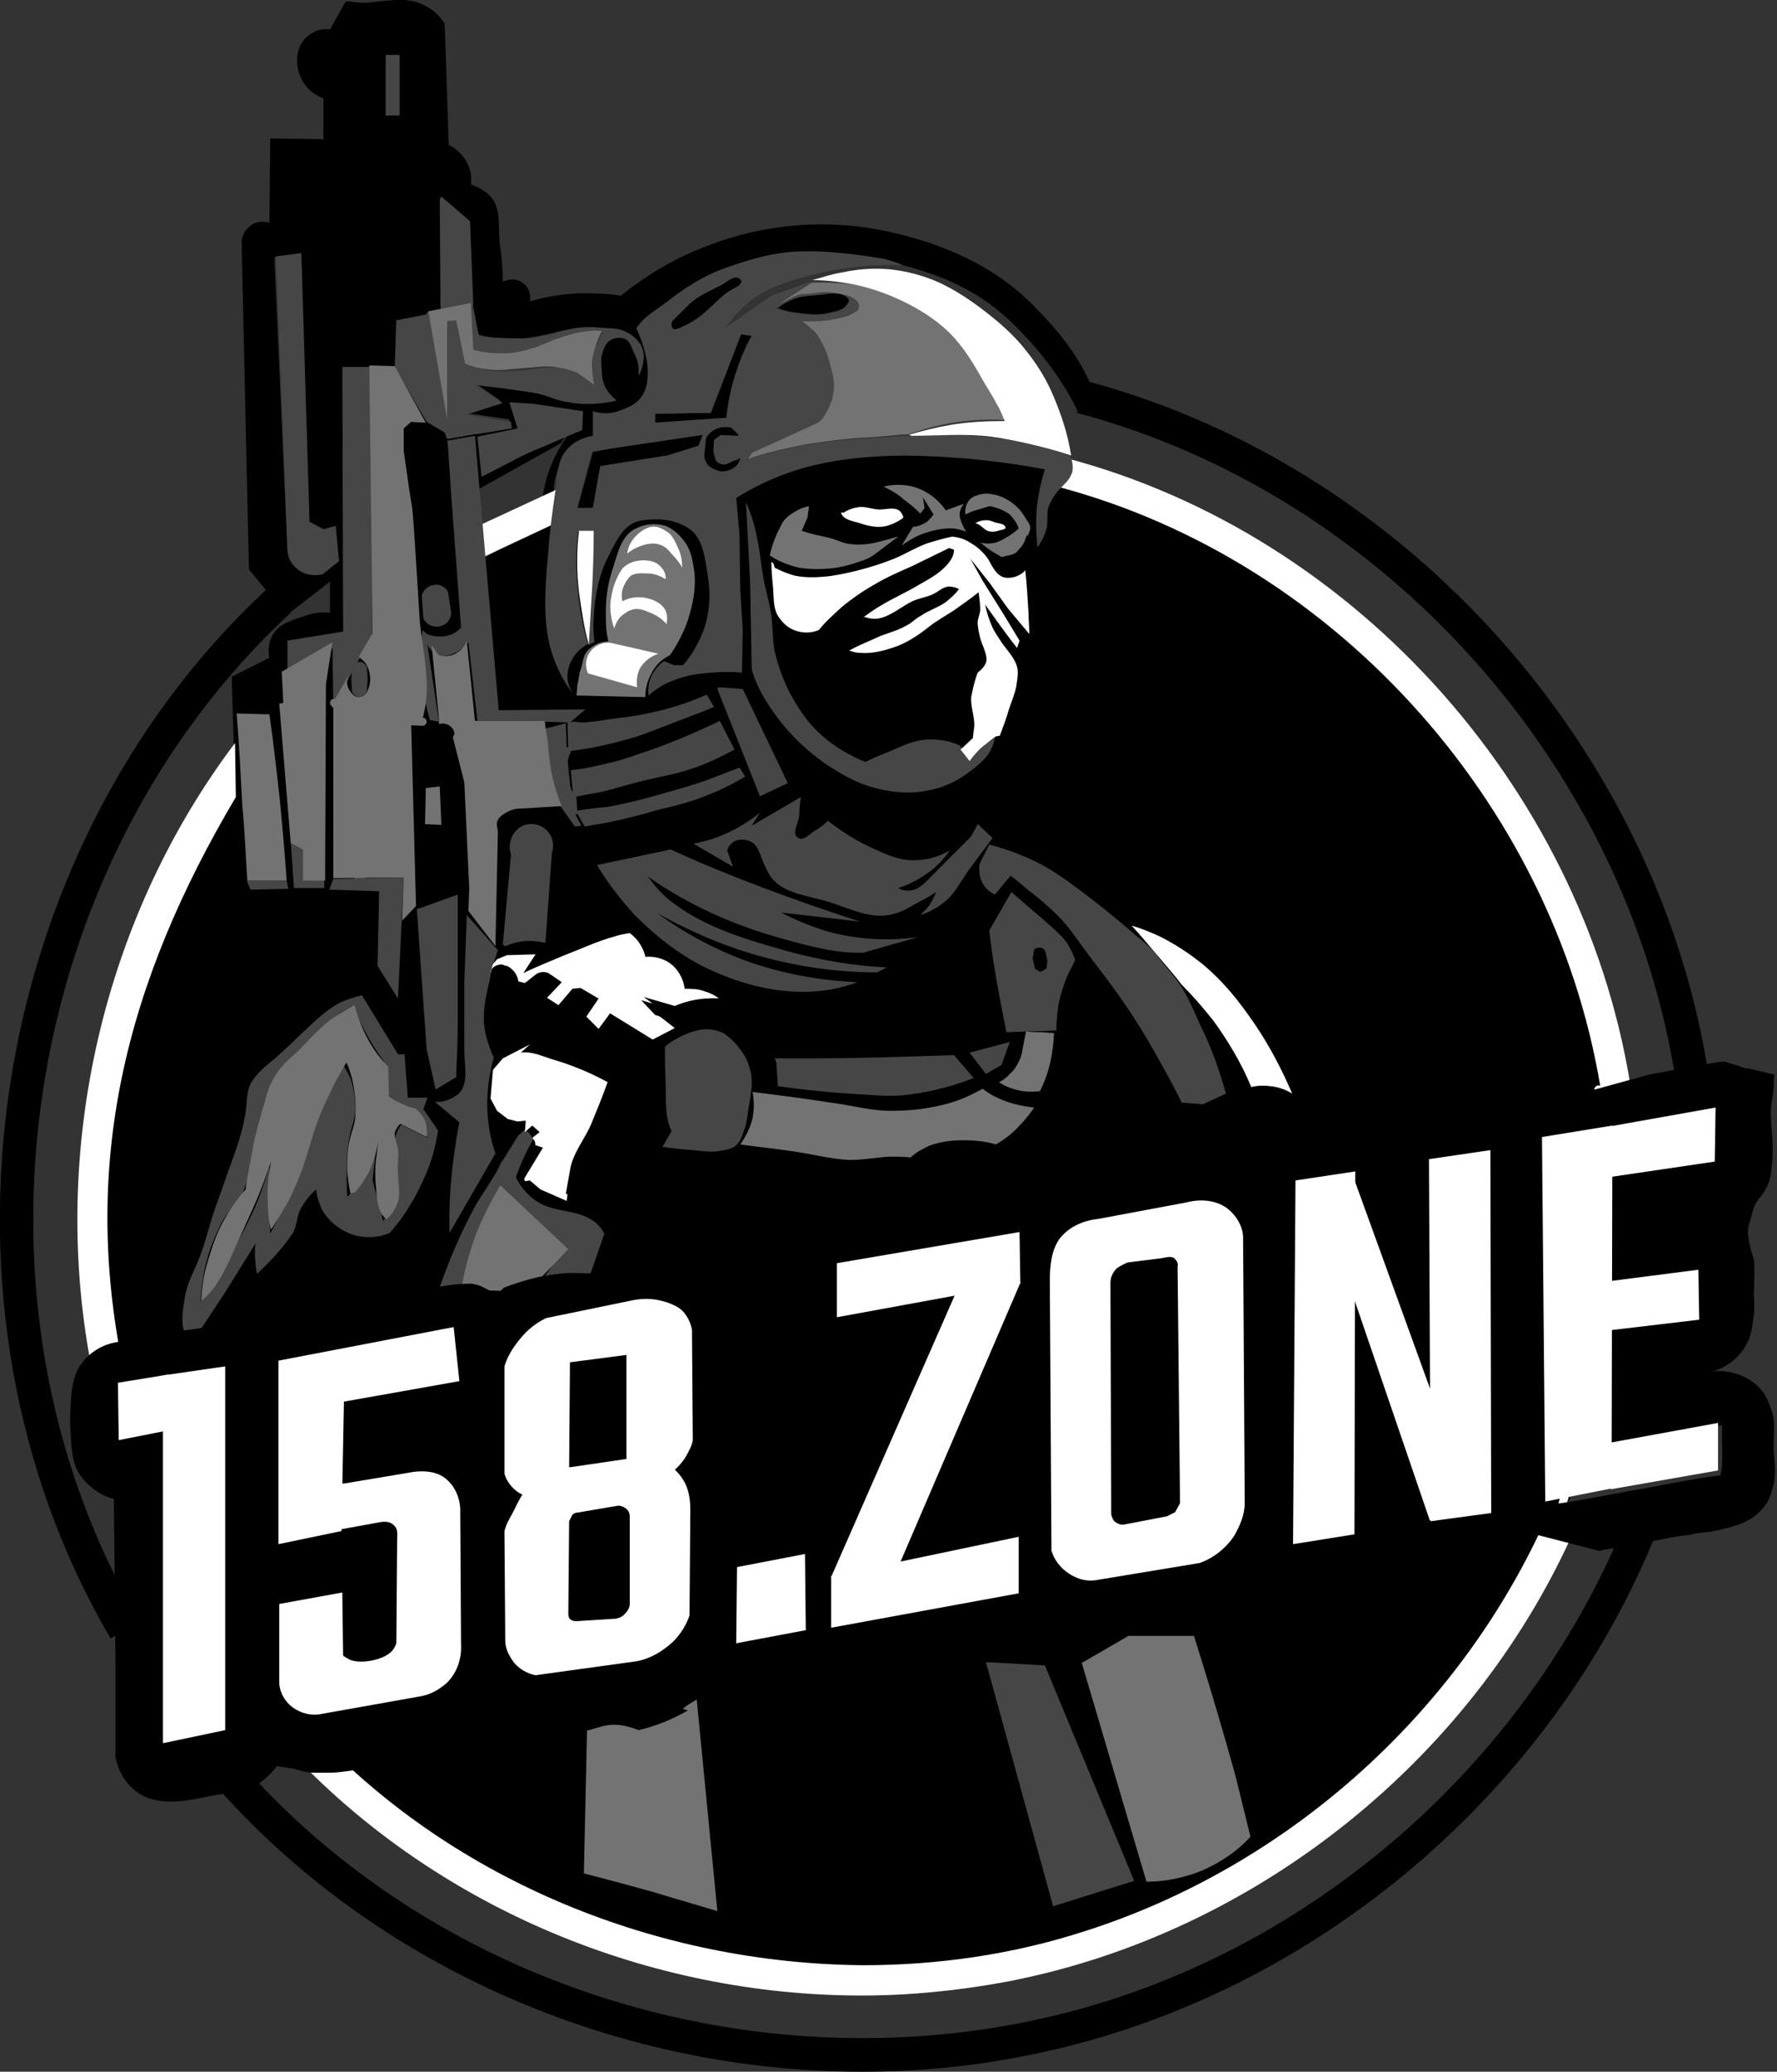 <svg xmlns="http://www.w3.org/2000/svg" xml:space="preserve" id="Layer_1" x="0" y="0" style="enable-background:new 0 0 217 252.9" version="1.1" viewBox="0 0 217 252.9"><rect x="0" y="0" width="217" height="252.9" fill="#333333" stroke="none"/><style>.st0{fill-rule:evenodd;clip-rule:evenodd}.st1{fill:none;stroke:#000;stroke-width:1;stroke-linecap:round;stroke-linejoin:round}.st2{fill-rule:evenodd;clip-rule:evenodd;fill:#fff}.st3{fill:none;stroke:#fff;stroke-width:1;stroke-linecap:round;stroke-linejoin:round}.st4{fill-rule:evenodd;clip-rule:evenodd;fill:#464646}.st5{fill:none;stroke:#464646;stroke-width:1;stroke-linecap:round;stroke-linejoin:round}.st6{fill-rule:evenodd;clip-rule:evenodd;fill:#737373}</style><path d="M106.6 55.7c51 .7 91.9 42.5 91.6 93.5-.3 51-41.7 92.2-92.6 92.3-54.5.2-97.5-46.2-93-100.5 3.7-48.5 43-84.4 94-85.3z" class="st0"/><path d="M31.6 93c-10.4 13.8-16.8 30.2-18.2 47.5-.7 8.1-.3 16.2 1.2 24.2l9.7-1.6 2.3-3.6.7-6 5.1-10.7 4.4-9.8 6.2-10.5 3.2-6.7 3.7-8.9-16.9.2L31.6 93z" class="st0"/><path d="m29.1 99.6 31.7-13.7" class="st1"/><path d="m60 68.3 6.5-2.4c-.3 3.8-.2 7.6.2 11.4.3 2.4.6 4.8 1.5 7.1.4 1 1 2 1.7 2.9h-8.2l-1.7-19z" class="st0"/><path d="m68.7 83.9 60.4-22.7" class="st1"/><path d="m128.4 58.2-1.9 1.9-.7 8.6-.8 5.9-.8 7.2-1.9 5.4-3.1 6.5-1.9 7.3 8.8 5.1 9 7 9 3.3 8.4 8.3 5.2 9.4 2.2 8.9 35.7-9.4c-2.4-18-10.2-34.8-22.3-48.3-11.9-13.3-27.5-22.7-44.9-27.1z" class="st0"/><path d="m163 138.4-9.4 55" class="st1"/><path d="M189.1 184.5c-6.4 3.1-13.3 5.1-20.3 6.1-4.8.7-9.8-.5-14.6.5l-8.3 3.6 1.7 10.6 7 19.1c7.6-4.8 14.4-10.7 20.2-17.5 5.9-6.6 10.6-14.2 14.3-22.4z" class="st0"/><path d="m148.7 196.5-83.2 15.9" class="st1"/><path d="M42.7 215.6c3.2 3.7 6.8 6.9 10.8 9.7 4.1 2.8 8.6 5.1 13.2 6.8l.2-7.5 1.5-14.6-25.7 5.6z" class="st0"/><path d="m45.9 217.3 64-108.1" class="st1"/><path d="M109.1 63c.1.2.2.3.2.5-.3.3-.8.5-1.2.7-.8.3-1.7.2-2.6-.1-.6-.2-1.5-.3-1.7-1 0-.1.1-.1.1 0 .4-.3.9-.4 1.4-.5.7-.1 1.2.2 1.8.3.8-.1 1.5-.4 2 .1zm11.4.5c.4 0 .8.2 1.1.3.4.1.7.1 1 .3.1.1.2.2.2.4-.2.1-.4.2-.6.2-.6.2-1.1.3-1.6.1-.5-.2-.9-.8-1.4-.9h-.2c.5-.3 1-.4 1.5-.4zm-7.4 1.4c-1.1.3-2.1.9-3.1 1.6l1.4-2.3c.6-.1 1.2-.3 1.7-.6.3-.2.7-.6.8-.9.3-.9-.3-1.9-1.3-2.1.3.4.3.8.2 1.3-.1.2-.3.5-.5.7-.6-.6-1.3-1.2-2-1.7-.7-.6-1.6-1-2.4-1.4 1.3-.3 2.6-.3 3.9.1 1.5.5 2.8 1.5 3.7 2.8l2.2-.8c-.3.4-.4.8-.5 1.3 0 .6.3 1.2.6 1.8l.2.3c-.6-.2-1.3-.4-1.9-.4-1.1-.2-2.1 0-3 .3zm8.2 2.5c-.6-.1-.9-.7-1.3-1l-.3-.1h.1l.2.1c.6.1 1.2 0 1.8-.1.6-.2 1.1-.5 1.7-.9.4-.3.7-.5 1-.8-.2-.7-.6-1.3-1.1-1.7-.4-.3-.8-.6-1.3-.7-.4-.2-.8-.3-1.2-.3-.7 0-1.3.4-1.9.6-.3.1-.6.2-.9.4-.1-.6.1-1.3.5-1.8s1-.6 1.6-.7c.5-.1 1 0 1.5.1s1 .3 1.5.6c.9.5 1.7 1.3 2.2 2.2.3.5.6.9.6 1.4 0 .3-.2.6-.5.9-.6.6-1.4 1.1-2.3 1.3-.5.4-1.2.7-1.9.5zm-11.6-1.9-2.8 2.1c-.6.5-1.4.8-2.1 1-1.1.4-2.3.7-3.5.8-1.3.1-2.5.1-3.7-.1-1.3-.3-2.6-.8-3.6-1.5.2-.9.5-1.8.9-2.7l.6-1.2c.4-.7 1-1.1 1.7-1.5.5-.3 1-.5 1.6-.6l-.2 1.4-.7 1.6c.4.1.9.3 1.4.4.7.2 1.4.3 2.1.5.8.2 1.5.6 2.3.7.8.1 1.6.1 2.3 0 .8-.1 1.5-.3 2.2-.5.5-.1 1-.3 1.5-.4zm11.8 24c0 .6-.2 1.3-.4 1.9-.6 1.4-1.9 2.3-3.1 3.2-1.4 1-3 1.6-4.7 2-2.4.4-4.8.1-7.1-.5-2-.6-3.9-1.7-5.6-2.9-2.2-1.5-4.1-3.3-5.6-5.4-1.4-1.9-2.6-3.8-3.2-6l-.2-10.6-.5-9.7v-.1c.6 1.4 1 2.9 1.4 4.4.4 1.6.4 3.2.8 4.9.3 1.4.7 2.8.9 4.2.3 1.6.1 3.3.5 4.9.4 1.8 1 3.4 1.8 5 .7 1.4 1.4 2.7 2.5 3.8 1.2 1.3 2.6 2.4 4.1 3.4.9.5 1.8.9 2.7 1.3 1-.5 1.9-.9 3-1.3 1.4-.6 2.8-1.3 4.3-1.4 1.5-.1 3.1-.3 4.2.6l1.4-1.3.1-.9c.2-1.4-.5-2.7-.3-4.1.1-1.1.2-2.1.8-3 .2-.5.9-.7 1-1.2.2-.6 0-1.2-.3-1.9-.3-.9-.6-1.8-.7-2.7 0-.6.3-1.2.3-1.9s0-1.4-.2-2.1c-1 .8-2 1.5-3 2.2-.6.4-1.3.8-1.9 1.2-.9.7-1.8 1.4-2.8 2-.9.6-1.9 1.1-2.9 1.4-1.2.4-2.5.7-3.8.6-.5 0-1-.1-1.4-.3l1.2-.6c.9-.4 1.8-.9 2.7-1.2 1.1-.4 2.2-.7 3.2-1.3.6-.3 1-.7 1.6-1.1 1-.6 2.2-.9 3.1-1.7.6-.4 1.1-1 1.6-1.6-.4-.2-.9-.4-1.3-.3-.7.1-1.2.6-1.8.9-.8.4-1.8.6-2.6.9-1.4.7-2.6 1.8-4.1 2.1-.6.1-1.2.1-1.8-.2.7-.5 1.4-.9 2.1-1.4 1.5-.9 3.1-1.6 4.6-2.5 1.4-.8 2.8-1.6 3.8-2.9.3-.4.5-.9.5-1.4l-.6-.2c-1.5.7-3 1.5-4.5 2.2-1.6.8-3.2 1.4-4.7 2.3-1.4.8-2.7 1.6-3.9 2.7-1 .8-1.9 1.8-2.8 2.8-.9.4-1.9.4-2.8.1-1-.4-1.8-1.1-2.3-2-.5-1-.4-2.2-.5-3.3-.1-1-.2-2.1-.2-3.1.2.1.3.2.6.3.9.4 1.7.8 2.6 1 1.1.2 2.3.2 3.4.1 1.3-.1 2.6-.4 3.9-.7 1.6-.4 3.2-.9 4.7-1.5 1.4-.6 2.7-1.3 4.1-1.9 1-.4 2.1-.9 3-.8.7.1 1.4.4 2.1.7.9.5 1.7 1.3 2.3 2.1.6.9 1.1 2 2 2.2.4.1.8 0 1.3-.1.4-.1.9-.4 1.2-.8.4 1.7.6 3.5.4 5.3-.1.9-.3 1.9-.5 2.7l-2-3.3-2.3-3.2-2.3-2.9 1.5 2.7 2.5 4 2 3.3-.3.9c-.8-1.1-1.6-2.2-2.4-3.2l-1.5-2.1c.2 1 .5 1.9.9 2.8.3.7.6 1.3 1.1 1.8.7 1 1.6 2 1.9 3.2.1.7 0 1.4-.1 2.2-.2 1-.6 1.9-.9 2.8-.4 1.1-.8 2.2-1.1 3.2l-.7.3c-.4.3-.8.6-1.3.9-.5.4-.9.8-1.3 1.3l2.6-2.2zm-2.9 12.2c.4-.5.7-1 .9-1.6-.7-1.5-.5-3.3.4-4.6.3-.5.7-.9 1.1-1.2l.2-.2.1-.1c.5-.4 1-.9 1.2-1.4.3-.9.2-2-.3-2.8l1.1-.9c.4-.5.6-1.1.9-1.7.1-.2.2-.5.3-.7.1-.3.3-.6.4-.9.1-.2.1-.3.2-.5s.2-.5.3-.7l.6-1.2c0-.7 0-1.4.1-2.2l.3-1.5c0-.2.1-.4.1-.6.5-1.9.9-3.8.9-5.7 0-1.4-.1-2.9-.5-4.3-.1-.5-.3-1-.6-1.5l1-.2 1.2-1.9.2-2.2.6-2 .5-2.3c-1.9-1.4-2.4-1.9-4.6-2.4-2.1-.5-3.9-.2-5.9-.8-1.6 0-3-.2-4.6-.2-1.9-.1-3.9-.2-5.7-.2-2.6 0-4.9.7-7.5 1.2-1.9.4-3.7.9-5.5 1.5-2.1.7-4.2 1.6-6.1 2.5-.1 1.6-.2 3.2-.1 4.7 0 1.1.2 2.2.3 3.2.1 1.1.3 2.2.3 3.4 0 .7 0 1.4-.1 2.1 0 .5-.1 1-.1 1.5s-.1 1.1-.1 1.6c0 1.3-.3 2.6.1 3.8l.7 2.9 9.5 14.5c2.6 3.5 6.8 5.5 11.2 5.5 2.4.2 5.4.1 7-1.9z" class="st0"/><path d="m91.3 83.1-52.4 26.4" class="st1"/><path d="M32.3 109.6v3.4h6.5l.1-3.3z" class="st0"/><path d="M40.3 71v3.8c-1-.1-2.1 0-3.1.4-1.5.5-3.1.9-3.9 2.3-.5.9-.6 1.9-.4 2.8l-4.6 2.3.8 27.6h15.7l.2-2.2-14.5-.3-1-18 5.6-.3 5.8-6.9 1.1-4.4V67.4c-.9 2-3.4 2.7-5.3 1.6-.7-.4-1.3-1.1-1.6-1.9l-1.6-35.7H36l-.1-11.7h6.8l-.2-15.9 9.3.1c0 1.3.1 2.5.2 3.8.3 5.6.1 14.2 1.1 19.8l3.9-.8 1 14c1.3.4 2.7.7 4.1.7 2 0 4-.4 5.9-.9 2-.5 4.1-.3 6.2-.2 1.3 0 3 .6 4.2.9 7.6-7.4 17.8-11.6 28.3-9.6 5.8 1.1 11.4 2.9 15.9 6.9 3.6 3.2 7.1 7.6 9.1 11.9l1.4-3.6-.1-.3c-1.6-3.5-4.1-6.5-6.8-9.2-4.8-4.9-11.3-7.7-18.1-9.1-7.6-1.6-15.5-.8-22.7 2.2-3.5 1.4-6.7 3.4-9.6 5.7-1.7-.3-3.4-.3-5.1-.3-2 .1-4 .4-6 1 .2-.9-.2-1.8-.9-2.3-.7-.5-1.6-.5-2.4-.1 0-1.4-.1-2.8-.3-4.1-.4-2.3.3-5-1.4-6.5-.6-.6-1.4-1-2.2-1.3.1-.9 0-1.8-.5-2.7-.5-.9-1.3-1.7-2.2-2.1l-.5-14.8c-.6-1-1.5-1.8-2.6-2.3C50-.3 48 0 46.1.2c-.8.1-1.6.2-2.3.1-.6 0-1.1-.2-1.6-.1l-1.9 3.4c-.7-.1-1.5 0-2.1.4-2 1-2.4 3.6-1.4 5.6.5 1.1 1.5 2 2.7 2.4v5l-6.5-.1-.1 10.3c-.6-.2-1.3-.2-1.9.1-.8.4-1.4 1.2-1.5 2.1l.9 40.1 4.6 5.6 5.3-4.1z" class="st0"/><path d="m132.6 46.5-1.1 3.9c37.7 10 67.4 43.4 73.2 81.9l4-.7c-6-40-36.9-74.7-76.1-85.1zM29.9 215.8l-3 2.8c19.7 22 49 34.3 78.3 34.3 6.6 0 13.3-.6 19.8-1.9 34.3-6.6 64.1-31.4 77.2-63.7l-3.7-1.6c-11.2 27.5-34.8 49.5-63.1 58.5-9.7 3.1-19.9 4.6-30.1 4.6-28.3 0-56.4-11.7-75.4-33zM32.6 71.9c-34.5 32-42.9 87.5-19.1 128.1l3.6-2c-23-39-14.8-92.5 18.4-123.2l-2.9-2.9zM53.5 23.6l1.1 14.6-6 1-.2 5.8-4.8-.2-.3 25.4-5.8-5.3-2.3-33.8-.3-11.8 7.2-.1.2-16.3 9.8.2L53.7 19c.5.6.1 1.3.4 2 .3.9-.6 1.8-.7 2.7h.1z" class="st0"/><path d="m48.1 43.1 2.6 9.4" class="st1"/><path d="M50.1 46.9c1.3-.3 3.9 4.9 4.7 6.1l1.7 23c-.2.5-.6 1-1.1 1.3-1.2.8-2.9.6-3.9-.5l-.7-1.5-2-24.1c.5-.5.6-4.2 1.3-4.3z" class="st0"/><path d="M65.7 74.3c.1 1.2.1 2.5.3 3.7.2 1.4.5 2.9 1 4.2.5 1.3.9 2.8 2.1 3.6.7.5 1.4.8 2.2.8l.6-.8c-.5-.4-.9-1-1.1-1.6-.1-.3-.1-.7-.1-1 0-.6.1-1.3.3-1.9.2-.5.4-.9.7-1.3.3-.4.7-.8 1.2-1l1.1-.5c-.1-.4-.1-.8-.2-1.3 0-.6 0-1.3.1-1.9 0-.6.1-1.2.1-1.7.1-.6.1-1.2.3-1.8.1-.8.3-1.5.5-2.3.1-.5.3-1 .5-1.4.4-1 .7-2 1.5-2.8.6-.7 1.3-1.3 2.2-1.4 1.3-.3 2.5.3 3.5 1.2.7.7 1 1.6 1.3 2.5.4 1.3.4 2.7.3 4.1 0 1.3 0 2.5-.4 3.7-.3.9-.7 1.7-1.1 2.5-.4.7-.8 1.3-1.3 2v.6l.9.6 1.5-.4c.5-.5.9-1 1.3-1.6.7-1 1.2-2.1 1.5-3.3.3-1 .3-2 .3-3.1 0-1.5-.1-3.1-.5-4.5-.2-.8-.4-1.6-.9-2.3-.5-.8-1.1-1.4-1.9-1.9-.8-.5-1.7-.8-2.6-.9-.9-.1-1.8-.2-2.6 0-.9.2-1.7.5-2.4 1-.4.4-.7.8-1 1.3-.8 1.2-1.4 2.5-1.9 3.9-.3 1.1-.5 2.1-.6 3.2-.2 1.9-.2 3.8-.1 5.7-.7.2-1.4.6-2 1.2-.6.6-1.1 1.4-1.2 2.3-.2.9 0 1.8.4 2.6-.6-.6-1.1-1.4-1.4-2.1-.6-1.1-.9-2.4-1.2-3.7-.4-1.7-.5-3.5-.5-5.3 0-1.2.1-2.5.2-3.7 0-1 0-2.1.1-3.1 0-1.2.1-2.4.3-3.5.1-.9.3-1.7.6-2.6 0-1.1.2-2.2.6-3.2.2-.7.5-1.4 1-2 .4-.6 1-.9 1.6-1.3.6-.3 1.1-.4 1.8-.5l.1-2.8c.7.1 1.5 0 2.2-.1.9-.2 1.8-.3 2.5-.9.4-.3.8-.6 1.1-1 .3-.4.4-.9.6-1.4.2-.6.3-1.2.3-1.7 0-.9-.3-1.7-.5-2.5-.2-.6-.3-1.3-.6-1.8l-.5-.7c-.4-.2-.8-.3-1.2-.1-.8.4 1.2.9 1.6 1.8.3.6.4 1.3.3 1.9 0 .5-.2.9-.4 1.3.4-1.3-.2-3.2-1.2-4.1-.6-.5-1.1-.5-1.8-.3-.8.2-1.1 1-1.5 1.7-.5 1-.5 2.3-.2 3.4.3 1 .8 1.9 1.6 2.6h-.1c-.6.3-1.4.4-2.1.4-1.2.1-2.3-.2-3.4-.4l-2.7-.6c-.6-.2-1.2-.3-1.8-.5-.9-.2-1.9-.3-2.8-.4-1.5-.2-3.3-.7-4.7-.8l3.7 2.6-4.9 1.4 6 .9v.6L54.4 53l3.7 6.9 10.4-5.8.8-1.3-10.3 5-.2-4.1 4.7-1-1.1-3.4c1.6.1 3.2.2 4.8.5 1.4.2 2.4.3 3.8.6l-.2 1.6-1.6 1.3c-.9 1.3-1.8 3-2.3 4.6-.4 1.2-.6 2.5-.8 3.7-.2 1.1-.6 2.2-.7 3.3-.2 1.1-.3 2.1-.2 3.2l.3 5.7.2.5z" class="st0"/><path d="m68.2 86.3-13.9 3.4" class="st1"/><path d="M49.8 88.8c.7-.8 1.7-1.3 2.7-1.3 1.2 0 2.2.8 3 1.7 1.1 1.3 1.1 3.1 1.3 4.9.5 3.9.7 7.9.7 11.9l-6.7 1.3-1-18.5z" class="st0"/><path d="M90 142.8c-1.5.7-3.1 1.3-4.6 2-2.5 1-5 1.9-7.4 2.7-1.1.4-2.1.6-3.1 1.1l-2 2-.4 2.6-5.2.8c-1.9.3-3.6 1.4-5.5 1.6-1.6.2-3.2-.2-4.8-.2h-1.1l.4-3.9 2.8-5.4 3.3-3.6.9-3.5c.6-.7 1.6-1.2 1.4-2-.3-1.3-1.9-1.7-2.8-.7l-1.6-1.9.6-5 .4-4.9-.4-4.3.8-3 2.7.4 5.3.5 3.5-2 3.8-1.2 6 5.2 3.7 2 7.1 7.4v1.8l-2.7-3.4-.4 4.2-1.6 6.3.6 4.5.3-.1zm19.1-36.5-4.9 2.7-8.2-3.4c-.2-.7-.5-1.4-.9-2-.4-.6-1-1.1-1.6-1.5.3-.5.8-.8 1.4-.7.8.1.6 1.3.8 2.2l.3 1.3c.6-.2 1.3-.5 1.9-.8 1.1-.5 2.3-1 3.3-1.6l5.4 3 1 .5 1.5.3zm-5.7 11.7c-4.7 1.1-9.7.7-14.2-.9-5.3-1.9-9.8-5.5-12.8-10.2 1.7-.6 3.5-.9 5.4-.8 2.4.2 4.7 1 6.7 2.4l-7.6-.9c2.4 1 4.9 2 7.3 3 4.1 1.6 8.3 3.2 12.4 4.8l-18.8-4.7 12.1 5.1 9.5 2.2zm23.8 5.8-2.7.1c-.3-1.3-.5-2.7-.7-4-.3-1.6-.8-3.3-.7-4.9.1-1.1.4-2.1 1-2.9 1 .5 1.8 1.2 2.5 2.1 1 1.3 2.3 2.6 2.2 4.2-.1 1-1 1.8-1.1 2.8l-.5 2.6zm-73.3-3.5-.1 3.8-.8-11.7.8-.3.1 8.2zm58.9 10.9-13.9-.2 16.1-.2-2.2.4zm34.2 1.2-1.5.2c-2.1-4.1-4.5-8.1-7.1-11.9-2.7-3.9-5.7-7.7-8.9-11.2 4 2.2 7.5 5.1 10.3 8.7 2.2 2.7 4 5.7 5.2 8.9l2 5.3zm-38.5 6.7c-3.6.1-7.3-.2-10.9-.6-1.4-.2-2.8-.3-4.3-.6l.5-2.3v-.1c1.8.3 3.5.6 5.3.7 4.5.5 9.1 1.5 13.6.9 2.6-.3 5-1.1 7.4-2.2l2.5 1.2c-1.8.5-3.7.8-5.5 1.1-1.4.2-2.8 0-4.1.4-.9.3-1.6.8-2.4 1.2l-2.1.3zm-75.7 6.1-7.5 12.3c1.1-3.4 2.2-6.7 3.2-10.1 1.4-4.7 2.8-9.4 4.1-14.2 1.3-1.6 2.7-3.2 4.3-4.6 2-1.9 4.1-3.6 6.4-5.1.5 1.4 1.1 2.7 2 3.8.6.9 1.4 1.7 2.2 2.4-.3.8-.3 1.7 0 2.5.4 1.3 1.5 2.1 2.2 3.2.6.9 1.2 1.8 1.8 2.8-.1.2-.1.4-.2.6-.6 2-1.2 4.1-2.2 6-.7 1.3-1.5 2.6-2.4 3.7-.9.2-1.8.2-2.7 0-2.6-.6-2.9-4.1-4.2-6.6-.2-.4-.3-.8-.4-1.2l-6.1 9.6-.5-5.1zm55.5 34.4 3.4 6.6 8.2.5 9.1-24-8.8.3-.7-9.3c2-1.1 4.2-2 6.4-2.7 3.2-.9 6.6-1.2 10-1.5 3.4-.2 6.8-.5 10.1-1.5 2.4-.7 4.7-1.7 6.8-3 2.2-.6 4.4-1 6.7-1.1 2-.1 4 .1 6 .3 3.7.4 7.5 1 11-.2 2.4-.8 4.6-2.2 6.3-4.1l-2.7-5.4c-2.4-4.5-4.5-9.3-7.8-13.1-1.9-2.3-4.2-4.3-6.7-5.9-3.9-2.2-7.8-4.3-11.7-6.4-4.1-2.3-8.3-4.5-12.4-6.7-4.1 1.4-8.6 1.4-12.7.1-3.8-1.2-7.2-3.6-9.6-6.7-.7-1-1.2-2.1-1.7-3.3-.6-1.5-.9-3.1-1.4-4.6-.8-2.4-1.7-4.8-2.8-7.1-1.4-.4-2.8-.6-4.3-.5-2.1.1-4.1.8-6.1 1.5-2.4.8-4.9 1.6-7.4 1.6h-1c-3.1.1-5.8 1.6-8 3.8-2.1 2-3 4.9-3.9 7.7-1.1 3.3-2.4 6.6-4.9 8.9-1.9 1.8-4.2 3-6.8 3.5-1-.1-2.1 0-3 .3-1.5.5-3.1.9-3.8 2.2-.6 1-.7 2.2-.4 3.3-1.3.2-2.3 1.1-2.6 2.4-.1.5-.1 1.1 0 1.6-.6 1.2-1.3 2.4-2.2 3.5-1.2 1.6-2.6 3-4 4.3-2 2-4.2 4-5.4 6.5-.9 1.8-1.3 3.8-1.6 5.8-.3 1.6-.2 3.3-.6 4.8-.6 2.5-1.8 4.9-3 7.2-1.4 2.8-2.8 5.6-3.3 8.7-.4 2.2-.3 4.5.3 6.7 6.4-1.5 12.7-2.9 19.1-4.3l14.7-3c2 .3 4.1.3 6.1.2 2.9-.2 5.7-1.1 8.6-1.7 3.5-.7 7.2-1.3 10.7-1 2.1.2 4.4.2 6 1.5 1.5 1.1 2.4 2.7 2.9 4.5 1.5 4.6.9 9.5-.3 14.2l-.8 4.6z" class="st0"/><path d="m96.3 186.5 1.2 14.9" class="st1"/><path d="m128 205.3 7.9 23-5.9 1.9-6.9-25.6 4.9.7zm-44.9 3.2 2.2 22-4.9-1.4-7.1-1.9.4-15.1 9.4-3.6zM66.7 211l-.9 18.2c3.5 3.1 7.5 5.5 11.8 7.2 8.3 3.3 17.4 3.4 26.3 3.7 10.8.3 21.6-.1 31.8-3.7 7.6-2.6 14.7-6.6 20.9-11.8l-6.3-19-1.8-10-7.5 1.7-4.8 2.7 7.8.5 2.4 3.4 1.3 4 2.1 9.7 1.8 5.9-2.1 1.4-3.5 1.6-3.9 1-1.1-1.2-7.8-23.9 7.5-4.5-7.2.1-5.9-1.9c-1.7 1.1-3.5 2.2-5.3 3.1-1.6.8-3.3 1.6-5 2.3-9.2 3.4-20-2-29.5.7-4.1 1.1-7 4.7-10.9 6.3-3.4 1.2-6.7 2.1-10.2 2.5zM125.8 104.2l1.4.8V93.2h.4v-2.3h-2.3v2.3h.6zM83.7 36.7c-.5.7-1.8 1.6-2.1 2.3-.2.3.3 1.3.5 1.7.3.6 1-.1 1.8-.4 1.8-.7 3.1-2.3 4.5-3.6.9-.8 3-1.9 2.4-2.6-.5-.6.1-1-.8-.6-1.4.6-4.1 1.7-5.3 2.6l-1 .6zM94.8 37.7c.7-.5 1.5-1 2.4-1.3.9-.3 1.9-.3 2.8-.4 1.1-.1 2.2-.5 3.1 0 .3.1.5.3.6.6-.1.3-.2.5-.4.7-.5.6-1.4.7-2.2.9-1.4.3-2.8.1-4.2-.1-.7-.1-1.5-.3-2.2-.6v.2zM90.5 40.8l1.3.2c-.8 1.4-1.4 2.9-1.9 4.4-.6 1.8-1 3.7-1.2 5.6l-8.7.6v-1.1l6.8-.1 3.7-9.6zM72.4 62l-1.9.1 1.9-6.9L92.6 51l-2.9 7.9-6.9-3.7-1.3.4-8.2 1.3zM69.9 145.6c-.1-1.2.1-2.4.6-3.5.8-2 2.2-3.7 3.2-5.6.6-1.3 1.2-2.7 1.6-4.1-1.7-1.4-3.5-2.5-5.6-3.3-1.9-.7-3.9-1.8-5.7-1-1.4.6-2.5 1.6-2.9 3-.4 1.2-.2 2.4.3 3.4.4.7 1 1.4 1.8 1.7.4.2.9.2 1.4.1.8 0 1.6.4 2.2.9.7.6 1 1.7 1 2.7 0 1.7-.9 3.3-2.4 4.2l4.1 1.7.4-.2zm-8.6-3.9c-1-2.2-1-4.7-1-7.1 0-1.9.1-3.7.6-5.6-.7-1.5-1.1-3.1-1.1-4.7-.1-1.9.3-3.7 1.1-5.3.1-.6.6-1 1.1-1 1.1-.1 1.9 1 1.4 1.9l1.2.2c.4-.6 1-1 1.7-1.1.9-.2 1.8.2 2.4.9l-1.8 1.9.7.3c.6-.7 1.4-1.2 2.3-1.5.4-.1.8-.1 1.2-.1l2.2 1.3-1.5 2.2.7.6c.5-.7 1.2-1.2 1.9-1.5.3-.1.7-.2 1-.2.8-.1 1.5.3 2.3.5 1.7.5 3.4 1.1 5 1.9l-1-1.4-2.9-2.2 3.8 1.1c1.2-.5 2.4-.8 3.7-.9h2.1c1.7.7 3.2 1.8 4.3 3.2 1 1.3 1.8 2.8 2.2 4.4.3 1.2.4 2.5.3 3.7l-2.8-.3c.7-2.3-.1-4.8-2.1-6.1-1-.6-2.2-.8-3.4-.9-1.8 0-3.6.5-5 1.5-.2 1.9-.2 3.8 0 5.7.1 1.4.8 2.8.8 4.3l-.7 3.3c.7-.2 1.5-.3 2.2-.4 1.9-.1 3.8-.5 5.4.3.5.2.9.5 1.3.8 2.6 2.2-3.2 3.7-7.9 5.5l-8 3.1-1.8-.9-2.2-1.7-1.2.3-2.6.2c-1.2-.8-2.1-2-2.5-3.4-.3-.9-.4-2-.2-2.9.2-1.3 1-2.5 2.2-3.3l-1.3-1-1.8 1.6-2 3.2-.3-.4z" class="st0"/><path d="m130.1 55.9-1 3.5c34.5 9.1 61.5 39.8 66.6 75l3.6-.6c-5.3-36.6-33.4-68.5-69.2-77.9z" class="st2"/><path d="M195.2 133c1 9.2 1 18.6 0 27.8-1 9.4-3 18.8-5.9 27.8" class="st3"/><path d="m38.5 211.6-2.6 2.7c17.9 18.8 43.5 29.3 69.3 29.3 5.9 0 11.9-.6 17.8-1.7 30.7-5.9 57.6-27.7 69.8-56.4l-3.4-1.5c-10.5 24.5-31.8 43.8-57.1 51.8-8.7 2.8-17.8 4.1-26.9 4.1-24.9-.2-49.7-10.1-66.9-28.3zM28.7 90.7c-16.6 22-23 51.3-17.1 78.3l3.7-.8c-5.7-26 .1-48.3 13.5-70.9l-.1-6.6zM57.1 64.8l1.7 3.3 9.4-4.4 2.7-5.3z" class="st2"/><path d="M47.1 6.7h1.7v7.4h-1.7zM33.7 31.3 35.1 67c0 .8.3 1.6.9 2.2.9.9 2.2 1.2 3.4.9l2-1.6-.4-4.3-1.5.4-1.7-.9-1-32.8-3.1.4z" class="st4"/><path d="m40.6 79.1.1 7.2 4.7-8.7.1-32.8h-3.7l.1 32.3-6.8 1.1V82zM53.7 24.3l.1 13.7 4-.7-.4-10.3-3.5-3zM103.1 36.1c.3.1.5.3.6.6-.1.3-.2.5-.4.7-.5.6-1.4.7-2.2.9-1.4.3-2.8.1-4.2-.1-.7-.1-1.4-.3-2-.6l-.1.1v-.1h.1c.7-.5 1.4-.9 2.3-1.2.9-.3 1.9-.3 2.8-.4 1.1-.1 2.2-.4 3.1.1zm-12.7-2c.6.7-1.1 1.1-2 1.9-1.5 1.3-2.8 2.8-4.5 3.6-.7.3-1.5.9-1.8.4-.2-.3-.1-.8.2-1l1.8-1.8.1-.1c1.1-1 2.5-1.6 3.9-2.3.8-.5 1.7-1.3 2.3-.7zm.1 6.7 1.3.2c-.8 1.4-1.4 2.9-1.9 4.4-.6 1.8-1 3.7-1.2 5.6l-8.7.6v-1.1l6.8-.1 3.7-9.6zm-.1 15.1c-.1.6-.5 1.1-1.1 1.4-.5.2-1 .3-1.5.2-.3-.1-.6-.2-.9-.4-.4-.2-.7-.6-.8-1-.2-.5 0-1 0-1.5.1-.5 0-1 .3-1.4.3-.4.7-.7 1.2-.9.6-.2 1.1-.2 1.7-.1l.9.9-.1.1-2.1-.1-.8.6-.1 1.4.3 1.1c.2.3.5.4.8.5.5.1 1-.3 1.5-.5.3 0 .5-.2.7-.3zm-18 6.1h-1.9l1.8-6.9 13.5-2-.5 1.3-2.5.8-1.3.4-8.2 1.3-.9 5.1zm0-11.8v3c-1.2.2-2.3.7-3.1 1.6-1.3 1.3-1.2 3.4-1.5 5.3-.4 2.6-.7 5.2-.9 7.8-.3 3.6-.6 7.3.2 10.8.6 2.3 1.6 4.4 3.1 6.3-.5-.6-.8-1.4-.9-2.1-.1-1.2.4-2.4 1.2-3.3.4-.4.8-.7 1.3-1-.6-2.1-1-4.2-1.2-6.3-.3-2.5-.3-4.9 0-7.4h1.8c0 2.9-.2 5.8-.3 8.8-.1 1.7-.2 3.3-.3 5l.8-.3c-.1-.9-.2-1.9-.1-2.9.1-2.6.6-5.3 1.8-7.6.9-1.7 1.7-3.6 3.4-4.2.9-.3 1.9-.3 2.9-.3 1.4.1 2.8.5 3.9 1.4 1.4 1.3 1.6 3.4 1.9 5.3.4 2.3.3 4.7-.5 6.9-.6 1.5-1.4 3-2.5 4.2h-1.1l-1.2-.5c-.6.4-1.1 1-1.5 1.7-.4.8-.5 1.7-.4 2.5.9-.8 2-1.5 3.2-1.9 1.5-.6 3.1-.8 4.7-.9 1.2-.1 2.3-.1 3.5 0l.1-5.2-.3-4.9-.1-6.9-.4-4.3c2.2-1.4 4.6-2.5 7-3.3 3.4-1.1 6.9-1.6 10.5-1.8 3.6-.2 7.2 0 10.9.3 3.1.3 6.2.7 9.3 1.3-.5 1.5-.8 3.1-1 4.7-.1 1.6-.1 3.2.1 4.8.5-.7.9-1.5 1.1-2.3.2-.8 0-1.7.2-2.5.3-.9.9-1.8 1.6-2.5.7-.7 1.4-1.4 1.4-2.4 0-.5-.1-1-.3-1.4-.9-.4-1.8-.7-2.7-.9-2.6-.8-5.3-1.2-8-1.5-3.6-.3-7.2-.2-10.8 0-3.1.2-6.2.3-9.3.8-2.8.4-5.5 1.1-8.2 1.8l.4-.3c1.6-1.1 3.7-1.3 5.4-2.2 1.2-.6 2.4-1.1 3.2-2.1.8-.9 1.2-2.1 1.4-3.3.3-1.8-.3-3.5-1.1-5.1-.6-1.3-1.5-2.5-2.7-3.4 1.3.1 2.6-.1 3.9-.4 1-.3 2.2-.4 2.8-1.3.3-.4.5-.9.5-1.4-.1-1.3-2-.9-3.6-1.1-1.3-.1-2.4-.2-3.7.2-.8.3-.6 0-1.3.4l2.3-1.6-5 1.8-5.6 3.9c1-1.4 2.2-2.7 3.6-3.7 2.2-1.5 4.9-2.2 7.5-2.9 3.4-.8 7.1-1.2 10.6-1-.8-.4-1.4-.5-2.3-.8-3.7-.6-8.2-1.2-11.9-.8-2.8.3-5.2 1.1-7.8 2-2.4.9-4.8 2.4-6.8 4-1.4 1.1-2.9 1.8-3.8 3.3.7 1.4 1.4 3.6 1.4 5.2 0 1.2-.1 2.3-.9 3.3-.5.7-1.4 1.1-2.2 1.4-1.1.5-2.3.6-3.6.2zM70.2 99l.4.5.8 1.4c.9-.2 1.9-.3 2.8-.5 2-.4 4-.9 6-1.5 2.1-.5 4.2-1 6.1-1.8 1.6-.6 3.2-1.4 4.7-2.3l-.7-1.1-3.9 1.5c-1.9.7-3.9 1.2-5.9 1.8-2.1.6-4.1 1.1-6.3 1.5-1.3.1-2.7.3-4 .5z" class="st4"/><path d="m69.9 97.5.1 1.6" class="st5"/><path d="m69.7 94 .3 3.3 3.3-.6c1.8-.4 3.5-1 5.3-1.4 2-.5 4-.8 6-1.5 1.8-.6 3.4-1.4 5.1-2.3L87.9 88c-2.7 1.3-5.5 2.5-8.3 3.5-1.8.6-3.6 1.3-5.5 1.7-1.6.4-3 .7-4.4.8z" class="st4"/><path d="M69.2 91.7c-.5 1.1-.7 2.3-.4 3.4.2.9.5 1.7 1.1 2.3" class="st5"/><path d="m69.3 88.2.1 3.5c2.9-.3 5.7-1 8.4-1.8 1.2-.4 2.4-.9 3.5-1.3 2-.8 4-1.5 5.9-2.3l-.9-1.5c-2.5 1.1-5.1 1.9-7.8 2.4-1.4.3-2.7.4-4.1.6-1 .2-2.1.3-3.1.4-.6 0-1.2-.2-1.8 0h-.2z" class="st4"/><path d="M66.3 89c.1 1 .2 2 .4 2.9.4 2.3.7 4.7 1.8 6.6l1.7 2.4.8-.1-.7-1.3-.4-.5.1-.6-.1-.8-.1-.1-.6-5.7-.1-3.5-2.8.7zM66.2 88.1l3.4.1 1.9-1.6-10.6.1L58 53.2l-3.4.6.1.6.4 6 1.2 16.2c-.6.7-1.5 1.1-2.5 1.1-.3 0-.6 0-1-.1-.5-.1-.9-.3-1.2-.7-.1.9-.2 1.8-.2 2.7-.1 2.8.3 5.6 1.1 8.3l1.1.2-1.4-9.4c.3.6.7 1 1.3 1.2.7.3 1.5.1 2.3-.3.5-.3 1-.7 1.4-1.2l1.1 9.6h7.9zM48.2 44.8l3.9 6.7 2.2 1.3.3.8L58 53h.2l4.3-.7-.1-.8-5.4-.9 4.4-1.4-3.3-2.2c1.3.2 2.7.3 4 .5 1.2.2 2.5.3 3.8.6 1.2.3 2.3.9 3.6 1 1.9.4 4.1.2 5.8-.2-.6-.5-1.1-.9-1.4-1.6-.2-.6-.4-1.2-.4-1.8 0-.7-.2-1.5 0-2.2.2-.7.5-1.5 1.1-1.8.5-.3 1-.3 1.5-.2.9.2 1.1 1.4 1.6 2.4.3.6.3 1.5.3 2.2.4-.8.7-1.9.6-2.7-.1-.7-.4-1.3-.9-1.8-.4-.4-.8-.7-1.3-.9-.9-.5-2-.4-3.1-.5-.9-.1-1.7-.1-2.6 0-.9.1-1.8.3-2.6.6-.7.3-1.4.3-2.1.5-1.1.3-2.2.2-3.3.2-.9 0-3.3-.1-4.2-.3-.5-1.9-.6-3.9-1-3.8l.2 5.8c.7.2 1.7.2 2.4.3.8.1 1.7 0 2.5 0 1-.1 1.9-.4 2.9-.7.8-.2 1.5-.6 2.2-.9 1.2-.5 2.4-.9 3.6-1 .8-.1 1.5-.1 2.3-.1-.5 1-1 1.8-1.2 2.9-.1.8-.1 1.7 0 2.5l.3 1.2c-.5-.9-1.2-1.5-2.1-1.9-.7-.3-1.5-.4-2.3-.4-.9-.1-1.7 0-2.6.1-1.1.1-2.3.3-3.5.3-.9 0-1.8 0-2.7-.1-.3-.2-.5-.2-.8-.2l-1.8-.5-.1-.3-.1-.5-.6-2.6-.4-2-1.6.1.5 12L52.3 38l-.3.4-3.6.7-.2 5.7z" class="st4"/><path d="M58.8 58.2c2.1-1 4.3-2.3 6.4-3.2 2-.8 3.9-1.7 5.9-2.5l.1-2.3-6-.9-3-.2 1 3.2-4.9 1 .5 4.9zM51.5 72.7c.2-.7.8-1.2 1.5-1.3.7-.1 1.3.2 1.7.8l.4 2.6c0 .7-.5 1.4-1.2 1.6-.9.3-1.8-.1-2.2-.9l-.2-2.8zM44 80.8c.3 0 .6.3.8.6l.1 1.5-.1 1.5c-.1.4-.5.7-.9.7s-.7-.3-.9-.6l-.1-1.5.1-1.6c.2-.4.6-.6 1-.6zM44.1 92l.8.6.1 1.5-.1 1.5c-.1.4-.5.7-.9.7s-.7-.3-.9-.6l-.1-1.5.1-1.6 1-.6zM44 103.2c.3.1.6.3.8.6l.1 1.5-.1 1.5c-.1.4-.5.7-.9.7s-.7-.3-.9-.6l-.1-1.5.1-1.6c.1-.4.5-.6 1-.6zM87.7 83.9l3 .2 5.5 11.5-3.4 1.6-5.2-13.1zM91.1 61.3v.1l.5 9.7.2 10.6c.6 2.2 1.8 4.1 3.2 6 1.6 2.1 3.5 3.9 5.6 5.4 1.8 1.2 3.6 2.3 5.6 2.9 2.3.7 4.8 1 7.1.5 1.7-.3 3.3-1 4.7-2 1.2-.9 2.5-1.8 3.1-3.2.3-.6.4-1.2.4-1.9l-2.6 2.3-.6.7-1.1-1.4c-1.3-.6-2.7-.8-4.2-.7-1.5.1-2.9.8-4.3 1.4-1 .4-2 .8-3 1.3-.9-.3-1.8-.8-2.7-1.3-1.5-.9-2.9-2-4.1-3.4-1-1.2-1.8-2.5-2.5-3.8-.8-1.6-1.4-3.3-1.8-5-.3-1.6-.2-3.3-.5-4.9-.2-1.4-.7-2.8-.9-4.2-.3-1.6-.4-3.3-.8-4.9-.2-1.3-.7-2.8-1.3-4.2zM61.7 115.5c.7-.3 1.4-.5 2.2-.6.9-.1 1.8 0 2.7.2l.8-11c.6-1.8-.8-3.6-2.6-3.5-1.8 0-3 2-2.4 3.7l-1 11 .3.2zM72.9 105.6l9-1.9c3.7 1.7 7.4 3.2 11.1 4.6 4 1.5 8 2.9 12 4.2l-9.6-1.1c1.9 1 3.9 1.8 6 2.4 3.5.9 7.1 1.1 10.7.6l-6.7 1.9c-3.3.1-6.6-.8-9.8-1.7-5.9-1.6-11.5-4.1-16.5-7.6.9 1.2 1.9 2.4 3.2 3.3 4 3 8.9 4.4 13.8 5.8 4 1.1 8.1 1.8 12.2 2l-1.2.6c-5.2 0-10.4-.8-15.4-2.3-4-1.2-7.8-2.9-11.4-4.9 3.4 2.5 7.2 4.5 11.1 5.9 4.3 1.5 8.8 2.3 13.3 2.5-1.1.4-2.2.7-3.3.9-4.8.8-9.7-.2-14.2-2.2-3.7-1.6-6.9-4.1-9.7-6.9-1.7-1.9-3.3-3.9-4.6-6.1zM95 132.6c2.9.4 5.7.7 8.6.9 2.2.1 4.5.4 6.7.2 2.9-.3 5.8-1 8.6-2.1l-2.4-2.8c-5.8.2-11.7.4-17.5.4h-4.4l.2.5.2 2.9zM118.4 128.5l2 2.6 1.9-1.1 1-2.8z" class="st4"/><path d="m89.5 105.8-4.8-2.8c.9-.2 1.8-.4 2.6-.7 2-.7 3.9-1.8 5.5-3.1l-1 1.6 6-3.5c-.1.7-.2 1.4-.2 2.2-.1 1.1-1 2.3-.1 2.8.7.4 1.4-.6 2.2-1 .5-.3 1-.7 1.4-1.1 1.8 1.4 3.7 2.6 5.8 3.5 1.3.6 2.7 1.2 4.1 1.3 1.8.1 3.5-.3 5-1.2-.7 1-1.6 2-2.6 2.7-1.1.8-2.4 1.5-3.7 1.9.3.2.6.3 1 .3 1.4.2 2.4-1.1 3.4-2.1l4.5-4.5.8-1.5 1.8 1.7c-.9 1.2-1.7 2.3-2.6 3.5-1 1.3-1.7 2.8-2.8 3.9-1 .9-2.1 1.6-3.4 2 .4-.4.8-.8 1.1-1.2.3-.5.6-1 .8-1.6-.6.4-1.2.8-1.9 1.1-1.1.6-2.1 1.3-3.4 1.6-2.6.7-5.2-.7-7.8-1.5-2.6-.8-5.6-1-7.1-3.1-.4-.6-.7-1.3-1-2-.3-.8-.6-1.8-1.3-2.2-.6-.3-1.3-.4-1.9-.2-.5.2-.9.6-1.1 1.2l.7 2zM126.9 115.7h.3l.3.2.2.4.2 1-.1.9-.3.2-.3.2h-.3l-.1-.1-.4-.2-.3-1.3.2-1.1.3-.2h.3zm-3.4-6.8-2.7 4.7c.2 1.6.4 3.2.7 4.9.4 2.5.9 5 1.4 7.5l6.1-.2c0-1.1.1-2.3.3-3.4.3-1.2.6-2.3 1.1-3.4l.9-1.8c-.2-.7-.6-1.4-1-2.1-.9-1.2-2.2-2.2-3.3-3.2-1.2-1-2.3-2-3.5-3z" class="st4"/><path d="M123.4 106.9c.7.5 1.4 1.1 2.1 1.7 1.3 1 2.5 2 3.7 3.2 1.4 1.4 2.4 3 3.6 4.6 1.5 2 3.1 4 4.5 6.1 1.4 2 2.6 4 3.8 6.1 1.1 2 2.2 3.9 3.2 6l2.6.2 2.8-1.3c-.8-2.9-1.8-5.7-3.1-8.3-.9-2-1.7-4-3-5.7l-2.2-2.7-.2-.3c-.7-.9-1.6-1.6-2.5-2.3-1.7-1.5-3.4-2.9-5.2-4.3-2-1.5-4-3.1-6.2-4.3-2.1-1.1-4.2-1.9-6.5-2.5l-.1.2-1 2c-.2.4-.1.8-.1 1.2.1 1.2.8 2.2 1.9 2.7l1.9-2.3zM81.2 127.8c.6-.6 1.4-1 2.2-1.4 1.1-.5 2.3-.9 3.6-.7.5.1.9.2 1.3.4.8.5 1.5 1.2 2.1 2 .6.8 1 1.6 1.2 2.5.2.6.2 1.2.2 1.9-.1.9-.2 1.9-.4 2.8-.1.8-.2 1.6-.4 2.3-.3.8-.5 1.7-1.2 2.3-.6.4-1.3.5-1.9.6-1.1.2-2.2 0-3.3-.1-1.2-.1-2.5-.2-3.7-.4l1.1-1.9c-.2-.5-.4-1-.5-1.6-.2-1.1-.2-2.3-.2-3.4 0-1.3-.1-2.6-.1-3.8v-1.5zM57 111.7l3.8 4.3c-.4 1.2-.8 2.4-1 3.6-.4 1.7-.8 3.5-.7 5.2.1 1.5.6 3 1.2 4.3-.5 1.8-.8 3.7-.8 5.6 0 2.1.3 4.1 1 6.1l-5.6 9.7c-.1-3.1.1-6.1.5-9.2.2-1.4.4-2.9.7-4.3l-3-2.5c1 .1 2-.3 2.8-.9 1.4-1.2.8-3.4.8-5.4v-8.4c.1-2.8.2-5.5.3-8.1z" class="st4"/><path d="m50.9 111 5-1.8v15.5c0 2.3-.1 4.5-.2 6.8l-2.5 1.5-1.1-4.9-1.2-17.1zM48.6 121.9l-2.5-4 .2-9.1-6.1-.2.5-1.3 8.6-.2zM30.2 107.7l.4.9 4.6-.1-.2-1h-4.8zM35.5 102.8l1.6.9v3.4l2.5.2v1.1h-3.7zM24.5 158.9c.1-1.8.3-3.5.8-5.2.4-1.5 1-2.9 1.7-4.3s1.9-2.4 2.6-3.7c.5-1.1.8-2.4 1.2-3.5.3-1.2.8-2.3 1-3.5.2-1.4 0-2.8.5-4.2.4-1.1 1-2 1.7-2.9.7-1 1.5-2 2.4-2.9 1.3-1.2 2.8-2.2 4.2-3.3.9-.7 1.9-1.4 2.8-2.2.4 1.2.9 2.2 1.5 3.3.6 1.1 1.3 2.1 2 3.1-.6 1.3-.4 2.9.5 4 .3.4.8.7 1.3 1 .5.3 1.2.5 1.6.9.9.9 1.6 2.1 1.9 3.4l-3.2-1.6c-.4.5-.7 1.2-.8 1.9-.2 1.4.4 2.8.2 4.3-.2 2-.8 3.9-1.6 5.6l-1.3-5 .5-4.6c-.3 1.3-.8 2.7-1.5 3.9-.6 1-1.2 1.9-2.1 2.7-.1-2.1-.1-4.2.1-6.2.1-1.6.9-3.1.9-4.6 0-1.2-.2-2.3-.5-3.4-.3-.7-.6-1.3-1-1.9-.9 1.8-1.8 3.7-2.6 5.6-.9 2-1.5 4.1-2.3 6.1-.4 1.2-.8 2.4-1.4 3.5-.8 1.8-1.7 3.7-2.6 5.4l-.2-4.6.1-3.6c-.5 1.6-1 3.2-1.6 4.6-.8 1.9-1.8 3.7-2.7 5.4-1.2 2.1-2.6 4.3-4.1 6.5zm19.7-37.4 4.4 7.2h.8l.4 5.3h2.4l-.5 1.4 1.8 2.6c-.3 1.9-.8 3.8-1.6 5.6-1.1 2.5-2.5 4.9-4.3 6.9-1.6.7-3.5.7-5.1 0-1.3-.6-2.4-1.5-3.1-2.7-.4-.8-.7-1.7-.8-2.6-.8.7-1.4 1.5-1.9 2.4-.5.9-.4 2.1-1 3-1.2 1.8-2.7 3.4-4.3 4.9-.1-.4-.2-.9-.2-1.4-.1-.8-.1-1.5 0-2.3l-3.8 6.1-3.5 5.3-.8.6c-.3-.5-.6-1-.7-1.6-.3-1.3 0-2.7.2-4 .3-1.7 1.2-3.2 1.8-4.8.7-1.8 1.1-3.6 1.7-5.4l1.8-5.1c.8-2.2 1.6-4.3 2-6.6.3-1.3.1-2.8.7-4 .7-1.3 1.9-2.2 3.1-3.2 1.1-1 2.2-2 3.3-3.1 1.4-1.3 2.8-2.7 4.5-3.6.9-.4 1.8-.7 2.7-.9zM61.3 141.7c-.3.6-.6 1.3-1 1.9-.7 1.2-1.5 2.3-2.2 3.5-1.8 3.3-3.3 6.8-4.5 10.3l2.4 1.2 5.1-13.6 7.5 7.9-3 4.2 6.5-1.6 1.7-4.9c-.4-.8-1.1-1.5-1.9-1.9-1.9-1-4.3-.8-6.1-1.9-1.2-.7-2.2-1.8-2.8-3.1.3-.9.7-1.8 1.1-2.7.3-.6.6-1.2 1-1.9l-.4-.7-.6-.5-.8.7-2 3.2v-.1zM120.4 202.9l7.2.4 10.9 26.3-9.9 3.1z" class="st4"/><path d="M30.2 107.5H35c-.2-3.2-.5-6.4-.8-9.6-.4-3.6-.8-7.2-1.3-10.7l-4-.1c.3 3.8.5 7.6.7 11.4.3 3 .4 6 .6 9zM39.7 107.5H37v-3.8l-1.5-.8-1.4-17 .5-.1-.2-3.8 6.2-3.6-.8 5.1z" class="st6"/><path d="m51.6 88.1-9.7-.4c0-.4.3-.7.7-.7.5-.1.7.5 1 .9.2.3.3.7.3 1.1l-3.1-3.2" style="fill:none;stroke:#737373;stroke-width:1;stroke-linecap:round;stroke-linejoin:round"/><path d="M53.6 88.4c.6-.2 1.3 0 1.7.6.1.2.2.4.2.6l-.2.4 1.4 5.5.6 12.9-.1 2.8 3.3 4.3.3-13.9c0-.4-.2-.8-.1-1.2.1-.6.7-1 1.3-1.3.5-.3 1.1-.4 1.7-.4l4.9-.3c-.6-1.4-1-2.8-1.3-4.3-.3-1.6-.3-3.2-.6-4.8-.1-.4-.1-.9-.2-1.3H58l-1-9.8c-.2.7-.7 1.2-1.4 1.6-.6.3-1.4.4-2.1.1l-.8-1.2.9 9v.7zM49.3 107.1l-.2 5.3 1.7-1.8-.6-22.6 1.3-.1.2-.5.1-.5c.8-3.5-.1-7.1-.5-10.7-.1-.9-.8-13.5-1-14.4-.5-3.2-.1-.4-1-6.8v-2.7l.9-.8 1.8.1-3.8-6.9-3.1-.1.4 32.7-1.7 2.9c.3.2.5.4.7.6.5.6.7 1.4.7 2.2 0 .5-.2 1.1-.4 1.5-.2.4-.6.6-1 .6-.5 0-.8-.4-1.1-.8-.4-.6-.4-1.3-.1-1.9l-1.9 3.3v21.5l8.6-.1zM54.6 51.2v-12l1.1-.1 1.1 5.3c.7.3 1.4.5 2.2.6 1 .2 2.1.2 3.1.1 1.1-.1 2.4-.2 3.5-.3.9-.1 1.8-.1 2.7.1.9.1 1.3.3 2.2.6l2.1 1.5c-.2-.8-.3-1.7-.3-2.6 0-.7.2-1.4.4-2 .2-.7.5-1.4.8-2-.8-.1-1.5 0-2.3.1-1.2.2-2.5.6-3.6 1-.7.3-1.4.6-2.2.9-1 .3-2 .6-3.1.7-1.5.1-3.1 0-4.5-.4l-.3-5.7-5.2 1 2.3 13.2zM74.6 80.6l1.7.4-.1.4-2.2-.6.1-.1.5-.1zm2.9-16c-1.7.9-2.1 3.1-2.7 4.9-.7 2.1-.9 4.2-.8 6.4 0 .8.1 1.6.3 2.4-1 0-2 .5-2.6 1.2-.6.7-.5 1.7-.9 2.5-.4 2.5-.2.6-.4 2.9l8.4.2c0-.9.2-1.8.6-2.6.5-1.1 1.3-2 2.4-2.5.9-1.3 1.7-2.8 2.2-4.3.6-1.9 1-3.8.8-5.8-.2-1.4-.4-2.8-1.3-3.9-.6-.8-1.3-1.4-2.2-1.8-1.4-.4-2.7-.2-3.8.4zM52 96.2l1.7-.2.2 4.7-2-.1zM43.3 122.7c.4 1.4.9 2.8 1.6 4.1.7 1.3 1.5 2.4 2.5 3.4l.1 3.6c.4.3.8.6 1.3.8.6.3 1.2.6 1.9.7.5.4.9.9 1.2 1.5.2.6.3 1.4.2 2l-3.2-1.6c-.3.2-.4.5-.6.8-.3.7.2 1.5.3 2.3.1.9-.1 1.9 0 2.9 0 1.2.3 2.4 0 3.5-.3.8-.7 1.6-1.4 2.1-.3-.2-.6-.5-.7-.8-.5-1-.5-2.2-.6-3.3-.1-1-.1-2 0-3l.3-2.4c-.2 1.3-.6 2.5-1.1 3.7-.5.9-1 1.7-1.7 2.5l-.6.2c-.2-.9-.3-1.8-.4-2.7 0-1.1 0-2.2.2-3.4.2-1.2.8-2.3.8-3.6.1-1.5-.1-2.9-.4-4.3-.2-.7-.4-1.4-.7-2l-1.2 2.1c-.9 1.8-1.8 3.7-2.5 5.6-.6 1.8-1.1 3.6-1.7 5.4-.6 1.5-1.2 3-2 4.4-.6 1-1.2 2-1.8 2.9-.3-1.1-.4-2.3-.4-3.5-.1-1.6.1-3.2.4-4.8-.6 1.7-1.2 3.4-1.9 5s-1.5 3.3-2.2 4.9c-.8 1.7-1.5 3.5-2.6 5.1-.5.8-1.1 1.4-1.8 2 0-.8.1-1.6.2-2.4.2-1.3.6-2.5 1-3.8.4-1.3 1-2.7 1.7-3.9.7-1.2 1.5-2.4 2.5-3.5.2-1.7.6-3.4.9-5.2.3-1.6.8-3.2 1.2-4.8.4-1.2.6-2.4 1.3-3.5.7-1.4 1.9-2.4 3-3.4 1.4-1.4 2.6-2.8 4.2-4 .7-.4 1.7-1 2.7-1.6zM91.9 133.3c.2 1.1.2 2.1 0 3.2-.3 1.2-.8 2.2-1.5 3.2 2 .3 4.1.5 6.1.8 2.4.3 4.8 1 7.3 1.1 1.6 0 3.1-.3 4.8-.4.9 0 1.7 0 2.6.1.6-.6 1.4-1 2.2-1.4 1.3-.5 2.7-.7 4.2-.7 1.3 0 2.7.1 4 .5 1.1-.6 2.1-1.4 2.9-2.3.7-.7 1.3-1.5 1.8-2.2-1-.1-2-.3-3-.6-1.2-.4-2.3-.9-3.3-1.7-1.6.9-3.2 1.6-5 2-2 .5-4.1.7-6.2.7-2.5 0-4.9-.7-7.4-1-3.1-.5-6.3-.9-9.5-1.3zM122 132.1c.7.5 1.5.8 2.4 1 .9.2 1.7.2 2.6.1.6-1.2 1-2.4 1.3-3.7.2-1.1.4-2.3.4-3.4-.6 0-1.1-.1-1.7-.1-.6 0-1.1 0-1.7-.1l-.4 2c-.1.6-.2 1.2-.5 1.7-.3.6-.6 1.1-1.1 1.5-.4.5-.9.8-1.3 1zM64.4 157.7l5-5.2-8.3-7.8c-1 1.7-1.9 3.4-2.7 5.3-1 2.4-1.6 4.8-2.1 7.4l8.1.3zM91.4 56c2.4-.8 5.5-1.5 7.9-1.9 2.2-.3 4.4-.6 6.6-.7 1.7-.1 3.4-.3 5.1-.4 1.8-.6 3.5-1.1 5.4-1.4 2.1-.3 4.3-.5 6.5-.3-1.2-3.4-3-6.6-5.5-9.2a25.1 25.1 0 0 0-8.9-6.2c-2.9-1.2-6.2-1.5-9.4-1.4L95.3 37c.8-.3 2-1.1 2.8-1.1 1.2 0 2.3-.4 3.4-.2s2.3.2 3.1 1c.2.2.3.4.3.7 0 .6-.5.7-1 1-.8.4-1.8.5-2.7.7-.9.1-2.3.2-3.2.1.6.6 1.3 1 1.8 1.7.7 1 1.2 2.2 1.5 3.3.3 1.2.7 2.3.5 3.5-.1.9-.3 1.5-.7 2.3-.4.7-.5 1.1-1.2 1.6l-8.1 3.7-.4.7zM109.7 65.5l-2.8 2.1c-.6.5-1.4.8-2.1 1-1.1.4-2.3.7-3.5.8-1.3.1-2.5.1-3.7-.1-1.3-.3-2.6-.8-3.6-1.5.2-.9.5-1.8.9-2.7l.6-1.2c.4-.7 1-1.1 1.7-1.5.5-.3 1-.5 1.6-.6l-.2 1.4-.7 1.6c.4.1.9.3 1.4.4.7.2 1.4.3 2.1.5.8.2 1.5.6 2.3.7.8.1 1.6.1 2.3 0 .8-.1 1.5-.3 2.2-.5.5-.1 1-.3 1.5-.4zM107.9 59.4c1.3-.3 2.6-.3 3.9.1 1.5.5 2.8 1.5 3.7 2.8l2.2-.8c-.3.4-.5.8-.5 1.3 0 .6.3 1.2.6 1.8l.2.3c-.6-.2-1.3-.4-1.9-.4-1 0-2 .2-2.9.5-1.1.3-2.1.9-3.1 1.6l1.4-2.3c.6 0 1.2-.3 1.7-.6.3-.3.6-.6.8-.9l-1.3-2.1.2 1.3-.5.7c-.6-.6-1.3-1.2-2-1.7-.9-.8-1.7-1.2-2.5-1.6zM119.8 66.3c.5.4 1 .8 1.5 1.1.3.2.7.4 1 .6l1.3-.3c.3-.1.6-.3.8-.6.4-.4.8-1 .9-1.6.3-.2.4-.5.5-.9.1-.5-.3-.9-.6-1.4-.5-.9-1.3-1.7-2.2-2.2-.5-.3-1-.5-1.5-.6-.5-.1-1-.2-1.5-.1-.6.1-1.2.3-1.6.7-.4.5-.6 1.1-.5 1.8l.9-.4 2-.6c.4 0 .8.2 1.2.3.5.2.9.4 1.3.7.5.5.9 1.1 1.1 1.7-.3.3-.7.6-1 .8-.5.3-1.1.7-1.7.9-.7.2-1.4.2-2.1 0l.2.1zM73.1 210.2l11.8-4.6 2.7 27.7c-2.6-.8-5.1-1.5-7.7-2.3-2.9-.8-5.8-1.6-8.6-2.3l.4-18.1 1.4-.4zM137.8 199.7h8c1.8 5.7 3.5 11.4 5.1 17.2.6 2.4 1.2 4.9 1.8 7.3-1.6 1.8-3.6 3.1-5.8 4.1-2.2.9-4.5 1.4-6.9 1.4l-7.9-26.7 5.7-3.3z" class="st6"/><path d="M210.3 174c-.1 2 .2 4.4-.2 6.1-3.3.4-6 1-9.3 1.6-3.6.6-7.3 1.4-10.9 1.9v.2h-.8v-31.1c.1-4.3-.1-8.9.1-13 7-1.1 12.6-2.4 19.7-3.4l-.4 4.9c-4.3.6-8.5.8-12.7 1.5.1 2.3.1 5.6 0 7.2-.2 1.7.6 5.2.7 7.6 3.1 0 7.1-1.5 10.5-1.8.1.9.1 1.4.1 4.9-3.5.3-7.1.9-10.6 1.4-.2 1.5-.4 5.2-.5 6.5-.1 3.1-.4 5.7-.4 8.4 1.3-.1 4.1-1.2 5.4-1.4 3.1-.5 6.2-1.1 9.3-1.5zm-51.4 15.2h-.2c-.2-.1-.3-.3-.3-.5v-24.2c0-.3-.1-.6.1-.6.1-6.3 0-12.8.1-19 2.7-.5 4.3-.5 7.4-1.4 2.4 6.2 4.4 12.7 6.4 19.2.9 1.8 1.4 4.2 2.1 5.9.3.6.6 2.5.7 1.3v-26.3c0-1.3-.3-1.4.6-1.7 2.2-.4 4.6-.8 6.6-1.2.1 3.9 0 7.9 0 11.8-.1 10.7.3 22-.2 32.3-2.6.3-4.7.7-7.2 1.3-2.7-7.9-5.4-15.9-8.1-23.9-.5-1-.7-2.2-1.2-3.3-.5.4-.3 1.4 0 1.7v27.1c-.3.2-.5.1-.8.1-2.1.2-4 .6-5.9 1.1.3.4 0 .3-.1.3zm-6.8-36.8c.4 9.9.4 21.3 0 31.1-.1 8.6-9 8.1-16.3 9.5-3.8.7-6.8-1-6.9-4.4-.5-7.8-.1-16.5-.2-24.7.4-4.1-.5-8.6 1.2-11.3 2.9-4.4 9.8-4.1 16-5.3 3.2-.6 6.4 1.6 6.2 5.1zm-27.8 36.7c.5.6.2 2.3.3 3.3 0 .9.3 2.3-.3 2.7-7.4 1.3-14.8 2.6-22.3 3.9-.2-3.7-.1-6.3 1.1-8.9 2.7-5.5 5-12 7.8-17.6 1.7-4.9 4.1-9.2 5.8-14-4.8.8-9.1 1.7-13.9 2.4v-6.1c7.4-1.1 15-2.8 22.2-3.7.4 9.7-4.1 13.6-6.3 20.4-2.9 6.7-5.7 13.1-8.6 19.8.8.3 1.6-.1 2.4-.3 1.4-.2 1.4-.2 3.2-.5 2.4-.3 5.9-1 8.6-1.4zm-25.6 1.1c.1.7 0 1.8.1 2.6 0 1.3-.1 1.8 0 3.4 0 .6-.1 2.2 0 3.2-.7.8-1.5.5-2.7.8-1.6.4-3.6.6-5.4 1.1-.2-3 0-6.3-.1-9.4 2.7-.3 4.9-1.1 7.7-1.2 0-.5 0-.4.4-.5zM84.2 161c1.3 3.7 1.2 12.3.3 16.6-.3 1.3-1.3 1.9-2.1 2.5 4.1 1.8 2.2 7.8 2.7 13.2.7 7.8-4.8 10.1-11.6 10.7-2.4.2-4.3 1-6.8.9-5.7-.3-4.5-6.8-4.6-12.5-.1-4-.1-7.9 2.9-8.9-.7-.6-1.7-.8-2.2-1.7-.1-.1 0-.2 0-.3-1-3.9-.9-10.7-.2-15 .7-4.8 6.3-5.7 11.1-6.4 3.6-.6 8.3-2.1 10.5.9zm-28.3 21.5c1.7 4 .4 9.8.9 15.4.6 7.1-3.4 10.3-9.7 10.8-2.7.2-4.6 1.1-7.6 1.1-6.5-.1-4.8-7.3-5.1-13.2 2.7-.3 4.7-1.6 7.2-1.7-.1 2.8-.5 5.8 0 8 2.1.7 7.5-.3 7.5-2.2-.1-4.7 0-7.5 0-11.7 0-1.4.6-3.8-1.3-3.4-3.4.6-7.7 1.4-11.3 2.1-.4 0-.9.1-2.4.5 0-6.9.5-13.5.6-20.2 0-1.3-.2-.5.2-1.2 7.4-1.1 14.3-2.7 21.8-3.6 0 2 .1 4.2-.1 6.1-1.7.2-3.2.6-4.8.8-1.6.2-3.1.6-4.7.8-1.5.3-3.1.5-4.5.8v9.8c4.1-.2 11.3-3.2 13.3 1zm-35.7 29.8-.3-38.3c-1.9.2-3 .8-4.9.9-.3-2-.4-3.3-.4-5 1.7-.1 4-.2 5.5-.4 1.7-.3 3-.6 4.6-.8 1.1-.1 1.5-1.9 2.6-1.9 0 3.1-.3 37.6-.3 44.1-5.4.8-6.7 1.4-6.8 1.4zM10 166.4c-1.2 1.5-1.3 3.6-1.4 5.6 0 .7-.1 1.5 0 2.3.1 2.3.1 4.7 1.6 6.3 1 1.2 2.3 2 3.7 2.4.1 6.5.1 12.9.2 19.4v12.1c.3 1.6 1.1 3 2.3 4 2.1 1.8 5.2 1.6 8 1l1.5-.3c.4-.1.8-.1 1.2-.2 1.2-.1 2.3-.3 3.4-.7 1.4-.6 2.5-1.6 3.3-2.7.7.1 1.4.2 2 .3.8.2 1.6.5 2.4.5h1.4c.7 0 1.4 0 2.1-.1 1-.1 2-.3 3-.4.4-.1.8-.2 1.3-.2l3.7-.6c.4-.1.9-.2 1.3-.3 1.7-.3 3.4-.8 4.8-1.7.3-.1.5-.3.7-.4.6-.2 1.2-.6 1.7-.4.2.1.3.2.4.3.4.2.7.4 1.1.6l3.4-1.8c-.2-.2-.3-.4.1-.5.1.1.2.1.4.2 2.1.9 4.9.4 7 .3 2-.1 3-1.1 5.2-.8.7.1 1.4.3 2.2.6 2.1-.5 4.1-1.3 6-2.4-.2-.1-.4-.1-.6-.2.7-.7 2.2-1.3 3-2l.2.1 2.6-2.5 1-1.4 9.4-1.4 4.3 1.2c4.1.7 8.2.9 12.2.2 4.1-.7 7.8-2.8 10.9-5.5l6.9.2 4.7.4c5.2-.3 11-1.3 14.5-5.5l.6-.8 4.3 1c4.1.5 8.4-.4 12.6-1 5.4-1 10.6-2.6 15.7-4.6l8.9 2.3c.2 0 .4 0 .6-.1.6-.1 1.1-.2 1.6-.2 1.5-.3 3.1-.6 4.6-.9l1.5-.3c.9-.2 1.7-.3 2.6-.4.6-.1 1.2-.3 1.8-.3.8-.1 1.6-.2 2.3-.4 1.2-.3 2.5-.6 3.6-1.3.8-.5 1.5-1.2 2-2 .4-.7.6-1.5.8-2.3.3-1.2.1-2.6 0-3.8v-1.4c0-1.2.2-2.3-.2-3.5-.2-.7-.5-1.4-.8-2-.8-1.3-2.1-2.3-3.6-2.7-.9-.3-1.8-.4-2.8-.3 1.6-.5 3-1.5 3.9-3 .8-1.2.9-2.7 1.1-4.1.1-1-.1-2.1 0-3.1 0-1.1.1-2.2 0-3.3-.1-.6-.4-1.2-.5-1.8-.2-.8-.3-1.6-.2-2.3.1-.5.3-1 .4-1.4.1-.4.2-.9.4-1.3s.4-.7.7-1c.3-.4.5-.7.7-1.1.5-.9.6-1.9.7-3 .1-1.1.1-2.3 0-3.4-.1-1.5-.3-2.9 0-4.4 0-.2.1-.4.1-.6 0-.3.1-.6.1-.9 0-.5 0-1 .1-1.5l-3.3-.8c.2.1.1 0-.3 0-.5-.2-.3 0-.5-.2l-2-.6c-1.2 0-2 .4-3.4.4l-.6.2-5.3 1-8 2.2c-2.7.9-5 2.7-7.9 3.1l-4.8.5-12.3 1.9-9.9 2.4-6.3 3.1c-3.8-.8-7.7-1.1-11.6-.9l-6.3.6c-2.6.5-5.1 1.6-7.4 3l-1.2-.5-15.7 2.8-2.4.5c-2.9.7-5.7 1.8-8.4 3.1v12.2l8-1-2.2 5.8v.1l-2.8 7.3-4 9.6-4.3-.2-4.9-7.9c1.4-2 2.4-4.4 2.7-6.8l.2-7.5c0-2 .2-3.9-.4-5.8-.7-1.8-2.1-3.3-3.8-4.2l-12 .9-6-.1c-2.8.1-5.5.8-8.1 1.8-.4.5-.8.6-1.2.5 0 0-.1 0-.2.1v-.1c-.7-.3-1.4-.9-2.6-1-3 0-5 .7-7.5 1-2.5.3-4.6 1-7.2 1.3-1-.1-1.9.1-2.7.4-2.2.8-4.5.5-6.8 1.3-1 .3-2.4.2-3.4-.4l-3.6.9c.1.2.1.3.2.4-2 .8-4.3.6-6.6 1.4-.1-.1-.1-.3-.2-.4l-3.7.4c.1.3.2.5.2.8-2.4-.3-4.8.7-6.2 2.6z" class="st0"/><path d="M69.5 166.8c1.3-.6 2.6-1 4-1.2 1-.1 2.1-.1 3.1 0l.3 12-5.1 1h-2.3v-11.8zM69.7 184.8l7-1v13.3l-7.1.9zM135.8 154.9l8-1.6.2 32-8.4 1.2z" class="st0"/><path d="m64.7 144.1 1.3 1.1 3.2 1.4.1-.8-.2-.1.5-2.8c.3-2.1 1.8-3.8 2.6-5.7.7-1.7 1.4-3.4 2-5.1-2.2-1.2-4.4-2.1-6.8-2.8-1.3-.4-2.5-1-3.8-.8l1.1-1-3.3 1.7-1.2 1.4-.3 3.5.8 1.5 1.3 1 1.2.3 1-.1-.1 1.4.9-.8.9.8-.9.7.3.4.1.5.9.3-2.3 3.8.1.3.6-.1zM138.2 113c1.1.3 2.3.8 3.4 1.3 2 1 3.8 2.2 5.5 3.6 2 1.7 3.7 3.7 5.2 5.8 2.2 3 4 6.3 5.5 9.8-.8-.5-1.7-.8-2.6-.9-.8-.1-1.6-.1-2.4.1-1.2-2.9-2.8-5.6-4.7-8.2-1.2-1.5-2.5-3-3.8-4.3-.9-1.2-1.9-2.3-2.9-3.5-1.1-1.3-2.1-2.5-3.2-3.7zM74.5 123.7l5.2 3.2 2.7-1.4-1.8-1.4-.6-.2-1.7-1.8 1.4.4-1.1-.8 3.8 1.1c1.2-.5 2.4-.8 3.7-.9.6 0 1.1-.1 1.7 0-.5-.4-1.1-.7-1.8-.9-.8-.3-1.6-.3-2.4-.3-.1-1-.6-2-1.3-2.7-.9-.9-2.2-1.3-3.5-1.2-.1-.6-.4-1.2-.8-1.8-.3-.4-.7-.8-1.1-1.1-.6.1-1.2.2-1.8.4-2.2.6-4.3 1.6-6.4 2.4-1.6.7-3.2 1.3-4.8 2.1l1.5-2.3-3.5.1-1.2.5-.5.6-.3 1v-.1c.1-.4.5-.7.9-.8.3-.1.6-.1.9.1h.2c.8.4 1.3 1.1 1.4 1.9l.8.2 1.4-1.1c.3-.2.8-.3 1.2-.2.2 0 .4.2.6.3l1.3.9-1.8 1.9 1.4.9 1.7-2 1-.1 2.2 1.3-1.5 2.2 1.5 1.5 1.4-1.9zM71.8 82.2l6 1.7c-.1-.8 0-1.7.4-2.4.5-.8 1.3-1.4 2.2-1.7l-5.7-1.3c-.9-.2-1.9.2-2.5.9-.7.8-.8 1.9-.4 2.8zM75 76.7c.2-.6.5-1.2 1-1.6.4-.3.8-.6 1.3-.7.7-.2 1.4.1 2.1.4.8.3 1.5.8 2 1.4.1-.6.1-1.1-.1-1.6-.4-.9-1.4-1.4-2.4-1.6-.9-.2-2-.1-2.9.4-.1-.5-.1-1 0-1.4.2-.6.5-1.2 1-1.7.6-.4 1.4-.3 2.1-.3.8 0 1.5.3 2.2.7 0-.6-.2-1.1-.6-1.5-.5-.6-1.3-.8-2.1-.8-1 0-1.9.3-2.6 1-.6.9-1.1 2-1.3 3.2-.3 1.2-.2 2.7.3 4.1zM70.7 64.8h1.8c0 2.9-.1 5.8-.3 8.8l-.3 5.1c-.6-2.1-.9-4.3-1.2-6.4-.3-2.5-.3-5 0-7.5zM76.6 67.6c.4-.4 1-.7 1.5-.9.8-.3 1.7-.5 2.5-.2.6.2 1 .6 1.4 1.1.5.5 1 1.1 1.3 1.7 0-.8-.1-1.6-.5-2.4-.3-.7-.6-1.4-1.2-1.9-.6-.4-1.3-.8-2-.7-.6.1-1.1.4-1.6.8-.8.7-1.3 1.5-1.4 2.5zM111.2 53.2c3.3 0 6.6-.3 9.8.1 1.5.2 2.9.5 4.3.8 1.8.4 3.7.9 5.5 1.5-.4-2.7-1.3-5.3-2.4-7.8-.8-1.8-1.9-3.5-3.1-5-1.4-1.8-3.1-3.3-4.9-4.7-2.2-1.7-4.6-3.3-7.2-4.2-2-.7-4.1-1.1-6.2-1.1-1.5 0-3 .2-4.4.5-1.2.2-2.3.6-3.4.9 1.7 0 3.3.2 4.9.5 2.1.4 4.1 1.1 6 2 2.1 1 4 2.2 5.7 3.8 1.9 1.8 3.2 4.1 4.5 6.4.5.8 1 1.6 1.4 2.4.4.6.7 1.4 1 2.1-2.3 0-4.5.1-6.8.5-1.7.3-3.3.7-5 1.2h.3zM103 62.6c.6-.4 1.2-.6 1.9-.7.8-.1 1.7.3 2.5.3.9 0 2-.4 2.6.3.1.2.3.4.3.7-.5.4-1.1.7-1.7.9-1.1.4-2.3.2-3.5-.2-.9-.3-2.1-.4-2.4-1.3.1 0 .2-.1.3 0zM119.1 63.9c.4-.3.9-.4 1.4-.4.4 0 .8.2 1.1.3.4.1.7.1 1 .3.1.1.2.2.2.4-.2.1-.4.2-.6.2-.6.2-1.1.3-1.6.1-.5-.2-.9-.8-1.4-.9 0-.1-.1-.1-.1 0zM94.2 68.6c0 1 .1 2.1.2 3.1.1 1.1 0 2.3.5 3.3.5.9 1.3 1.7 2.3 2 .9.3 1.9.3 2.8-.1.8-1 1.8-1.9 2.8-2.8 1.2-1 2.5-1.9 3.9-2.7 1.5-.9 3.1-1.6 4.7-2.3l4.5-2.2.6.2c0 .5-.2 1-.5 1.4-.9 1.3-2.4 2.1-3.8 2.9-1.5.9-3.1 1.6-4.6 2.5-.7.4-1.4.9-2.1 1.4.6.2 1.2.3 1.8.2 1.5-.3 2.7-1.4 4.1-2.1.9-.4 1.8-.5 2.6-.9.6-.3 1.1-.8 1.8-.9.5 0 .9.1 1.3.3-.4.6-1 1.1-1.6 1.6-1 .7-2.1 1-3.1 1.7-.6.3-1 .8-1.6 1.1-1 .6-2.1.9-3.2 1.3l-2.7 1.2-1.2.6c.5.2.9.3 1.4.3 1.3.1 2.6-.2 3.8-.6 1-.3 2-.8 2.9-1.4 1-.6 1.8-1.4 2.8-2 .6-.4 1.3-.8 1.9-1.2 1-.7 2-1.4 3-2.2.1.7.2 1.4.2 2.1 0 .6-.4 1.2-.3 1.9.1.9.3 1.8.7 2.7.2.6.5 1.3.3 1.9-.2.5-.6.9-1 1.2-.4 1-.6 2-.8 3-.1 1.4.6 2.7.3 4.1l-.1.9-1.5 1.4 1.1 1.4c.6-.8 1.2-1.5 1.9-2 .4-.3.8-.7 1.3-1l.5-.1c.4-1.1.8-2.1 1.1-3.2.3-.9.7-1.8.9-2.8.1-.8.3-1.6.1-2.4-.3-1.1-1.2-2-1.9-3-.4-.6-.8-1.2-1.1-1.8-.4-.9-.7-1.8-.9-2.8l1.5 2.1c.8 1.1 1.6 2.2 2.4 3.2l.3-.9-2-3.3-2.5-4-1.5-2.7 2.3 2.9 2.3 3.2 2.6 3.1c0-.8-.1-1.7-.1-2.5-.1-1.7-.2-3.5-.4-5.3-.3.4-.7.6-1.2.8-.4.1-.8.2-1.3.1-1-.2-1.5-1.3-2-2.2-.6-.9-1.4-1.6-2.3-2.1-.6-.4-1.3-.6-2.1-.7-1 .2-2 .5-3 .8-1.4.5-2.7 1.3-4.1 1.9-1.5.6-3.1 1.1-4.7 1.5-1.3.3-2.6.6-3.9.7-1.2.1-2.3.1-3.4-.1-.9-.2-1.8-.6-2.6-1-.1-.5-.2-.6-.4-.7zM14.5 175.8l-.1-7 6.1-1 .1 6.8z" class="st2"/><path d="m19.9 212.8 7.6-1.6v-44.4l-7.6 1.1zM42 181.1l7.8-1.3c1.4-.3 3-.3 4.2.4 1.3.8 2.1 2.3 2.2 3.9l.1 16.6c.1 1.8-.5 3.5-1.7 4.7-1 .9-2.1 1.5-3.4 1.7l-11.8 2.1c-1.3.3-2.6 0-3.7-.8-.9-.7-1.5-1.7-1.6-2.9v-9.7l7.7-1.4.1 7.7c.2.2.5.3.8.5 1.4.6 4.3 0 5.2-1.1.2-.2.4-.6.5-.9l.1-12.7c0-.6.1-1.2-.3-1.6-.4-.5-1-.6-1.7-.5l-5.5 1 .1-5.7h.9z" class="st2"/><path d="m56.1 168.6-.7-6.6-21.4 4.1v22.4l7.7-1.6.3-15.8zM69.7 179.1l6.8-1v-12.7l-6.9.9-.1 12.8h.2zm-5.3 3.6c-.6-.2-1.2-.5-1.7-1s-.9-1.1-1.1-1.8v-13.1c.3-1 .8-1.9 1.4-2.7 1-1.4 2.2-2.5 3.7-3.2l10.7-2.2c1.1-.2 2.3-.2 3.4.1.8.2 1.6.5 2.3 1 .7.6 1.2 1.5 1.4 2.5l.1 13.5c-.1.7-.5 1.4-.9 2.1-.5.8-1.2 1.5-1.9 2-1.8-.4-3.6-.5-5.4-.4-2.2.1-4.3.7-6.4 1.3-2 .4-3.8 1.1-5.6 1.9z" class="st2"/><path d="m70.2 184.7 5.3-.9c.4 0 .8.2 1.1.5.2.2.3.5.3.8v10.7c0 .4-.2.8-.5 1.1-.3.4-.7.6-1.2.7l-4.8.3c-.4 0-.7-.1-.9-.4-.1-.2-.1-.4-.1-.6l.1-11.2.4-.8.3-.2zm-6.3-2.4c-.5.7-.9 1.6-1.3 2.4-.4.7-.8 1.4-1 2.2l.1 13.4c0 1 .5 1.9 1.1 2.7.7.8 1.6 1.3 2.6 1.5l12.3-1.7c1.7-.3 3.2-1.2 4.5-2.4.9-.9 1.6-2 2-3.2l.1-12.9c0-1.3-.2-2.6-.9-3.7s-1.7-1.9-2.9-2.4c-2.5.2-5 .6-7.4 1-2.6.5-5.3.7-7.7 1.9l-1.5 1.2zM90 191.3l8.3-1.6.1 9.3-8.5 1.6zM102.2 160.4v-6.2l22.3-3.8.1 6.3-22.4 4.1z" class="st2"/><path d="m116.6 158.1-15.1 34.4 8.4-1.7 14.7-34.2z" class="st2"/><path d="M101.5 192.4v6.3l22.9-4.2v-6.9zM137.8 154.1l4-.5c.6-.1 1.2-.3 1.6 0 .3.3.5.6.4 1l.3 28.9-.6 1.1-1 .5-5.2 1c-.4.1-.8-.1-1.1-.3-.3-.2-.4-.6-.5-.9l-.1-28.3c0-.7.3-1.3.8-1.8.5-.3 1-.6 1.4-.7zm-3.7-5.3 10.7-2c1.9-.5 3.9-.3 5.3.9.9.8 1.6 1.9 1.7 3.2l.2 32.6c0 1.4-.6 2.8-1.3 4-1 1.5-2.5 2.7-4.2 3.3l-12.7 2.1c-1.4.2-2.7-.3-3.8-1.2-.7-.6-1.3-1.4-1.6-2.4l-.2-33c0-1.8.2-3.7 1.2-5.1 1.1-1.4 2.8-2.2 4.7-2.4zM165.2 143.5l9.5 26.2.6 15.9h-.7l-9.4-27.5-.9-.3.3-14.1z" class="st2"/><path d="m157.9 188.5 7.5-1.2.1-44.3-7.3 1.1zM174.5 141.5l7.5-1.1.1 44.3-7.4 1zM196.7 176.1l13.1-2.4v5.8l-13.1 2.3z" class="st2"/><path d="m195.6 177.7.2-19" class="st3"/><path d="m196.5 156.4 10.9-1.4.1 6.1-11 1.3z" class="st2"/><path d="M195.8 157.9V142" class="st3"/><path d="m196.5 143.7 12.9-1.9.1-6.6-12.9 2.3z" class="st2"/><path d="m188.3 138.8 8.6-1.4-.1 44.3-8.1 1.6z" class="st2"/></svg>